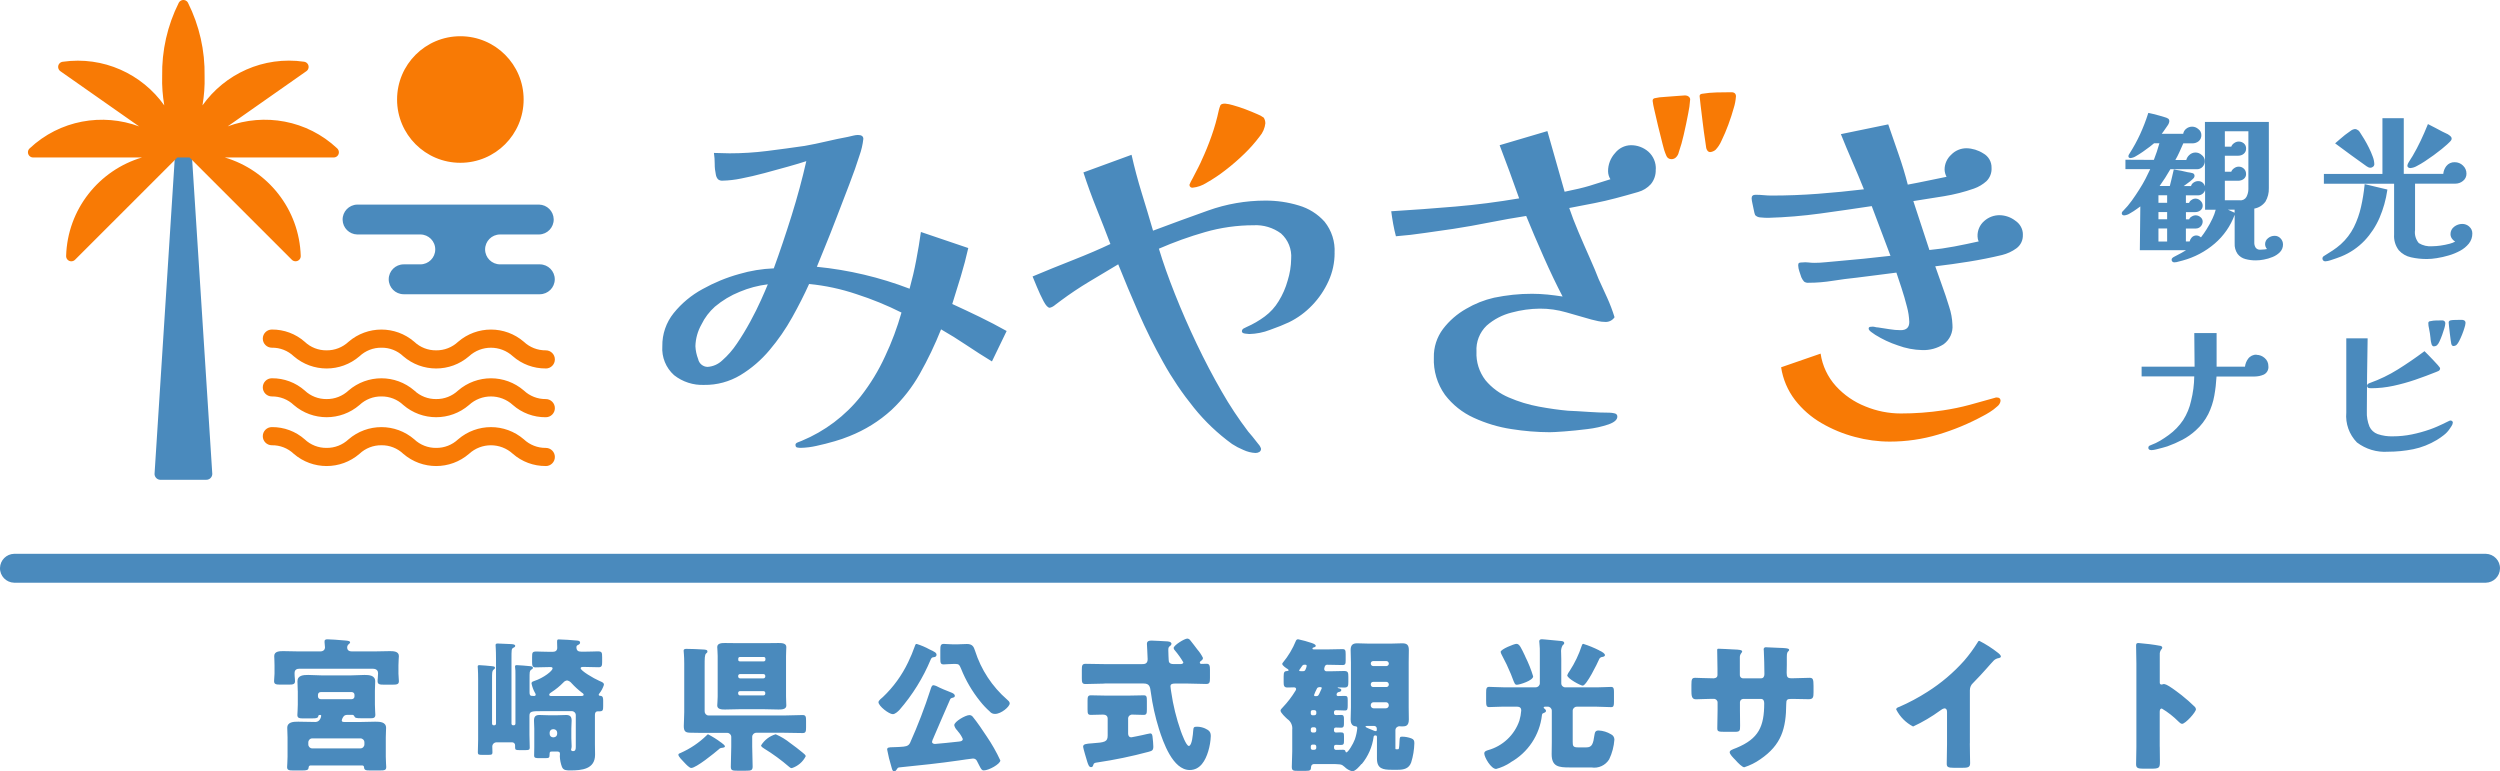 <svg xmlns="http://www.w3.org/2000/svg" viewBox="0 0 512 158">
  <path d="M61.39,136.95c-.59,0-1.06.18-1.06.89v.18c0,.33.03.66.06.95.02.18.03.35.03.53,0,.65-.44.71-1.27.71h-1.69c-.89,0-1.33-.06-1.33-.71,0-.15.03-.35.03-.53.03-.33.06-.68.06-1.01v-1.71c0-.86-.06-1.66-.06-1.89,0-1.01,1.15-1.01,1.89-1.01,1.06,0,2.16.06,3.22.06h4.31c.71,0,.98-.44.98-.82,0-.15-.06-.82-.09-1.01v-.24c0-.39.33-.41.62-.41.62,0,2.19.12,3.58.24.77.06,1.03.15,1.03.38,0,.15-.12.24-.33.42-.18.16-.27.39-.27.62,0,.62.44.82.98.82h4.47c1.09,0,2.16-.06,3.25-.06.71,0,1.89,0,1.89,1.01,0,.24-.09,1.04-.09,1.89v1.72c0,.33.03.68.06,1.01.02.18.03.35.03.53,0,.65-.44.71-1.33.71h-1.73c-.86,0-1.3-.06-1.3-.71,0-.18,0-.36.03-.53.03-.33.06-.68.06-1.01v-.15c0-.41-.27-.86-1.06-.86h-14.97ZM60.98,141.48c0-.65-.06-1.3-.06-1.95,0-1.24,1.24-1.3,2.19-1.3s1.86.09,2.78.09h5.98c.92,0,1.86-.09,2.78-.09s2.19.06,2.19,1.3c0,.65-.06,1.3-.06,1.95v2.81c0,.89.09,1.86.09,2.1,0,.62-.39.71-.92.71h-1.86c-1.27,0-1.36-.06-1.57-.49-.08-.14-.23-.22-.39-.21h-.86c-.47,0-.77.06-1.01.47-.13.2-.22.42-.27.66,0,.3.24.33.53.33h3.43c.98,0,1.92-.06,2.9-.06.92,0,2.22.03,2.22,1.27,0,.62-.06,1.21-.06,1.95v3.96c0,.92.09,1.92.09,2.1,0,.65-.35.71-1.3.71h-2.04c-.82,0-1.18-.06-1.21-.68,0-.27-.21-.35-.44-.35h-10.35c-.27,0-.53,0-.56.44-.03.53-.42.59-1.3.59h-1.86c-.82,0-1.24-.06-1.24-.68,0-.15.09-1.42.09-2.13v-3.96c0-.65-.06-1.3-.06-1.95,0-1.24,1.3-1.27,2.25-1.27,1.18,0,2.34.06,3.52.06.95,0,1.18-1.09,1.18-1.27,0-.15-.12-.18-.24-.18-.33,0-.35.18-.38.36-.09.33-.62.35-1.09.35h-2.25c-.5,0-.92-.09-.92-.68,0-.06.09-1.51.09-2.13v-2.83ZM63.14,152.45c0,.45.35.82.79.82,0,0,.02,0,.03,0h9.85c.46,0,.82-.37.82-.82v-.41c0-.46-.37-.82-.82-.82h-9.85c-.46,0-.82.37-.82.82v.41ZM65.12,142.63c0,.31.25.56.56.56h6.36c.31,0,.56-.25.56-.56h0v-.33c0-.3-.23-.55-.53-.56-.01,0-.02,0-.03,0h-6.36c-.3-.01-.55.22-.56.53,0,.01,0,.02,0,.04v.33ZM118.05,132.51c0,.71.33.95.98.95h.77c1.24,0,2.04-.06,2.57-.06.89,0,.95.18.95,1.21v.95c0,.74-.06,1.09-.71,1.09-.95,0-1.86-.06-2.8-.06h-.39c-.27,0-.5.03-.5.27,0,.5,2.64,2.07,3.82,2.58.71.3.95.41.95.8-.21.67-.54,1.29-.98,1.83-.05.06-.09.13-.09.21,0,.24.36.24.44.24.41.06.47.44.47.98v1.12c0,.82-.06,1.06-.77,1.06h-.36c-.3,0-.56.18-.56.71v6.01c0,.74.03,1.45.03,2.16,0,2.99-2.75,3.22-5.06,3.22-.8,0-1.42,0-1.72-.71-.26-.69-.41-1.42-.44-2.16,0-.15.03-.3.03-.47,0-.53-.27-.53-.8-.53h-.77c-.47,0-.56.06-.56.68,0,.66-.12.68-1.15.68h-.86c-.89,0-1.15-.03-1.15-.56,0-.56.03-1.12.03-1.68v-3.82c0-.53-.06-1.06-.06-1.63,0-.8.3-1.15,1.12-1.15.68,0,1.39.06,2.1.06h1.3c.68,0,1.39-.06,2.07-.06.82,0,1.12.36,1.12,1.15,0,.53-.06,1.06-.06,1.63v1.98c0,.56.06,1.09.06,1.63,0,.16-.02.32-.06.47-.03.08-.05.16-.06.24,0,.18.18.3.38.3.53,0,.59-.33.59-.92v-6.45c0-.46-.37-.82-.82-.82h-6.1c-2.1,0-2.57.03-2.57.95v3.9c0,.89.06,1.78.06,2.66,0,.41-.24.47-.82.47h-1.36c-.65,0-.82-.06-.82-.53v-.41c.03-.33-.21-.62-.54-.65-.05,0-.09,0-.14,0h-3.05c-.48-.04-.9.31-.94.79,0,.03,0,.07,0,.1,0,.38.03.8.03,1.18,0,.44-.21.49-.82.49h-1.37c-.59,0-.8-.06-.8-.49,0-.86.06-1.75.06-2.64v-12.31c0-1.81-.09-2.48-.09-2.66,0-.24.18-.27.35-.27.38,0,2.01.15,2.57.21.44.06.62.09.62.33,0,.21-.18.3-.33.42-.27.27-.27.62-.27,1.98v9.05c0,.18.15.33.33.33,0,0,.02,0,.03,0h.12c.18,0,.33-.15.33-.33h0v-13.22c0-1.95-.09-2.75-.09-2.9,0-.27.24-.3.44-.3.33,0,2.37.09,2.78.12.35.03.8.06.8.36,0,.24-.21.3-.41.41-.35.21-.35.36-.35,2.31v13.22c0,.18.15.33.33.33,0,0,.02,0,.03,0h.12c.18,0,.33-.15.33-.33h0v-10.03c.02-.56-.01-1.13-.09-1.69,0-.24.18-.27.39-.27.38,0,2.16.15,2.69.21.33.03.59.09.59.33,0,.21-.21.33-.39.42-.3.24-.3.47-.3,1.98v2.64c0,.21,0,.71.44.71h.09c.12,0,.27.03.38.03.15,0,.35-.06.35-.27,0-.12-.05-.23-.12-.33-.35-.61-.6-1.28-.74-1.98,0-.3.24-.38.5-.47,2.07-.68,3.82-2.13,3.82-2.6,0-.27-.27-.27-.47-.27h-.36c-.89,0-1.8.06-2.69.06-.62,0-.68-.42-.68-1.06v-1.04c0-.98.06-1.15.95-1.15.5,0,1.3.06,2.54.06h.77c.53,0,.89-.27.89-.8,0-.41-.03-.8-.03-1.18,0-.44.03-.56.33-.56.68,0,3.02.15,3.79.24.3.03.59.09.59.41,0,.15-.06.3-.33.44-.31.14-.42.23-.42.5ZM118.82,142.54c.44,0,.71,0,.71-.27,0-.18-.21-.33-.35-.41-.77-.59-1.48-1.24-2.13-1.95-.23-.29-.55-.49-.92-.56-.3.05-.58.2-.77.44-.73.75-1.55,1.41-2.43,1.98-.15.09-.45.3-.45.47,0,.27.18.3.41.3h5.92ZM112.57,150.29c-.01.38.28.7.66.71.02,0,.03,0,.05,0h.12c.39,0,.7-.31.71-.69,0,0,0-.01,0-.02v-.24c0-.39-.32-.7-.71-.71h-.12c-.38-.01-.69.28-.71.66,0,.02,0,.04,0,.05v.24ZM147.66,152.04c.39.3.8.59.8.82s-.38.27-.59.3c-.25,0-.49.11-.66.3-.89.77-4.64,3.82-5.65,3.82-.35,0-1.01-.68-1.36-1.06-.47-.49-1.27-1.27-1.27-1.66,0-.21.3-.3.44-.35,1.97-.87,3.78-2.08,5.32-3.58.09-.09.21-.24.33-.24.92.48,1.81,1.03,2.64,1.66ZM144.32,145.71c0,.45.35.82.79.82,0,0,.02,0,.03,0h15.47c1.24,0,2.51-.09,3.76-.09.65,0,.71.33.71,1.18v1.3c0,.89-.06,1.21-.71,1.21-1.24,0-2.51-.06-3.76-.06h-5.74c-.45.01-.81.37-.82.82v2.01c0,1.36.09,2.72.09,4.08,0,.8-.33.86-1.39.86h-1.78c-.98,0-1.3-.06-1.3-.82,0-1.39.09-2.75.09-4.11v-2c-.01-.45-.37-.81-.82-.82h-5.62c-.53,0-1.07-.03-1.86-.03-1.07,0-1.42-.24-1.42-1.39,0-.71.09-1.78.09-2.84v-9.92c0-1.66-.12-2.45-.12-2.64,0-.36.3-.38.59-.38.95,0,2.31.06,3.31.12.59.03.97.06.97.41,0,.21-.09.27-.27.41-.3.27-.3,1.04-.3,2.54v9.32ZM156.6,131.72c.95,0,1.89-.03,2.84-.03.59,0,1.6,0,1.6.82,0,.47-.06.98-.06,1.81v8.34c0,.82.06,1.33.06,1.83,0,.82-1.01.82-1.6.82-.95,0-1.89-.06-2.84-.06h-5.27c-.95,0-1.89.06-2.84.06-.59,0-1.6,0-1.6-.82,0-.47.09-.92.09-1.83v-8.34c0-.89-.09-1.36-.09-1.81,0-.82,1.01-.82,1.6-.82.95,0,1.89.03,2.84.03h5.27ZM151.18,135.12c0,.18.15.33.33.33,0,0,.02,0,.03,0h4.89c.18,0,.33-.15.33-.33h0v-.24c0-.18-.15-.33-.33-.33h-4.88c-.18-.01-.34.12-.35.3,0,0,0,.02,0,.03v.24ZM151.18,138.55c0,.21.17.38.38.38h4.79c.21,0,.38-.17.38-.38v-.12c0-.21-.16-.38-.36-.38,0,0-.02,0-.02,0h-4.79c-.21,0-.38.15-.38.36,0,0,0,.02,0,.02v.12ZM151.18,142.04c0,.21.16.38.36.38,0,0,.02,0,.02,0h4.79c.21,0,.38-.15.38-.36,0,0,0-.02,0-.02v-.12c0-.2-.15-.38-.36-.38,0,0-.02,0-.03,0h-4.79c-.21,0-.38.16-.38.36,0,0,0,.01,0,.02v.12ZM161.9,152.22c.71.49,1.8,1.36,2.45,1.89.24.21.66.49.66.77-.58,1.16-1.61,2.03-2.84,2.43-.2,0-.39-.09-.53-.24-1.62-1.4-3.35-2.67-5.18-3.79-.18-.12-.59-.35-.59-.62.68-1.1,1.74-1.92,2.99-2.28,1.09.47,2.11,1.09,3.03,1.84h0ZM191.06,133.34c.33.18.74.33.74.77,0,.3-.24.45-.5.47-.38.06-.49.06-.68.47-1.57,3.77-3.74,7.27-6.42,10.35-.33.33-.89.86-1.36.86-.77,0-2.93-1.66-2.93-2.46,0-.33.68-.86.92-1.06,2.14-2.03,3.88-4.44,5.15-7.1.53-1.09.99-2.2,1.39-3.34.12-.33.15-.42.38-.42.92.29,1.8.66,2.64,1.13.29.15.56.26.68.32ZM191.18,151.12c-.14.25-.24.52-.3.8,0,.33.33.44.62.44.38,0,4.17-.41,4.91-.49.33-.03.77-.12.77-.53-.24-.56-.57-1.08-.98-1.54-.06-.09-.15-.18-.18-.24-.29-.28-.5-.64-.59-1.04,0-.74,2.31-2.07,3.11-2.07.28,0,.55.15.71.38.89,1.09,1.98,2.69,2.81,3.96,1.07,1.57,2.01,3.22,2.81,4.95,0,.71-2.34,2.04-3.4,2.04-.35,0-.5-.18-.92-1.01-.12-.27-.3-.59-.5-.98-.16-.3-.49-.47-.82-.44-.18,0-2.48.33-2.84.39-4.05.59-8.14,1.01-12.19,1.42-.3.03-.36.12-.5.35-.15.21-.3.47-.59.47-.33,0-.42-.47-.56-.98-.36-1.15-.64-2.31-.86-3.49,0-.44.3-.47,1.3-.49.24,0,.49,0,.82-.03.21,0,.38-.03.56-.03.98-.06,1.66-.09,2.01-.82,1.6-3.57,3-7.22,4.2-10.95.15-.47.27-.86.59-.86.21.03.42.09.62.18.59.33,2.34,1.07,2.99,1.3.3.12.77.3.77.71,0,.27-.27.33-.47.38-.35.09-.41.18-.49.33-1.16,2.6-2.26,5.23-3.41,7.87h0ZM196.29,131.95c.56,0,1.15-.06,1.74-.06,1.1,0,1.39.53,1.66,1.39,1.23,3.87,3.5,7.33,6.57,10,.21.18.53.44.53.77,0,.68-1.75,2.16-2.99,2.16-.42.02-.83-.16-1.09-.49-.72-.64-1.38-1.34-1.98-2.1-1.62-2.01-2.94-4.26-3.9-6.66-.33-.82-.5-.98-1.09-.98h-.59c-.86,0-1.45.09-1.86.09-.66,0-.71-.3-.71-1.21v-1.66c0-.95.06-1.33.71-1.33.47,0,1.04.09,1.86.09h1.15ZM226.21,140c-1.27,0-2.57.09-3.88.09-.71,0-.77-.33-.77-1.21v-1.69c0-.89.06-1.24.77-1.24,1.3,0,2.57.06,3.88.06h7.7c.47,0,1.13-.03,1.13-1.01,0-.53-.15-2.93-.15-3.13,0-.59.44-.68.95-.68.06,0,2.81.12,2.99.15.36,0,1.09.06,1.09.53-.03.15-.11.29-.24.38-.33.24-.41.35-.41.89,0,.24.06,2.25.12,2.37.18.44.56.49.98.49h1.48c.21,0,.5-.12.5-.35-.5-.86-1.08-1.67-1.72-2.43-.14-.13-.24-.3-.27-.49,0-.59,2.25-1.95,2.8-1.95.24.02.45.14.59.33.33.38,1.18,1.54,1.48,1.92.46.53.85,1.11,1.15,1.74-.03.2-.13.38-.3.49-.18.15-.36.24-.36.44,0,.18.15.27.33.27.12,0,.77-.03,1.07-.03.62,0,.68.47.68,1.27v1.63c0,.92-.06,1.24-.8,1.24-1.27,0-2.57-.09-3.88-.09h-2.4c-.47,0-1.01.03-1.01.56,0,.24.12.89.15,1.15.39,2.74,1.06,5.44,1.98,8.05.18.49,1.09,3.02,1.63,3.02.66,0,.86-2.51.89-3.05.06-.77.12-.89.77-.89.57,0,1.14.12,1.66.35.92.41,1.18.8,1.18,1.57-.04,1.06-.22,2.12-.53,3.13-.56,1.83-1.6,3.82-3.79,3.82-3.46,0-5.44-5.71-6.3-8.43-.76-2.44-1.32-4.95-1.66-7.48-.15-1.12-.24-1.81-1.48-1.81h-8.02ZM231.09,142.46c1.12,0,2.22-.06,3.11-.06.62,0,.68.24.68,1.15v1.71c0,.86-.06,1.15-.68,1.15-.74,0-1.51-.06-2.25-.06-.45-.05-.86.27-.91.73,0,.02,0,.05,0,.07v3.08c0,.41.18.77.66.77.18,0,2.04-.42,2.34-.47.24-.06,1.39-.33,1.54-.33.39,0,.45.49.47.8.06.5.15,1.39.15,1.89,0,.8-.27.89-1.01,1.09-3.43.92-6.9,1.64-10.41,2.16-.62.09-.77.12-.89.56-.06.24-.18.41-.44.41-.41,0-.56-.44-.77-1.06-.15-.47-.86-2.87-.86-3.11,0-.56.56-.62,1.86-.71,2.6-.18,3.17-.3,3.17-1.6v-3.46c0-.59-.44-.82-.95-.82-.82,0-1.63.06-2.46.06-.65,0-.71-.24-.71-1.15v-1.77c0-.74.06-1.09.68-1.09.95,0,1.98.06,3.11.06h4.58ZM278.84,156.45c-.38.47-1.27,1.51-1.89,1.51-.61-.15-1.16-.47-1.6-.92-.65-.56-.68-.56-3.31-.56h-2.87c-.32-.04-.62.19-.66.52,0,.02,0,.05,0,.07-.03.68-.18.8-1.09.8h-1.65c-.86,0-1.21-.03-1.21-.8,0-1.06.09-2.13.09-3.22v-4.38c.11-.87-.28-1.73-1.01-2.22-.35-.33-1.39-1.27-1.39-1.72,0-.21.27-.47.47-.68.99-1.04,1.86-2.18,2.6-3.4.07-.1.11-.21.12-.33,0-.15-.09-.35-.42-.35-.44,0-.92.03-1.36.03-.71,0-.77-.41-.77-1.12v-1.15c0-.92.15-1.09.8-1.12.09,0,.21-.03.21-.15,0-.09-.09-.18-.18-.24-.27-.15-1.12-.71-1.12-1.06,0-.09.06-.15.12-.24,1.12-1.35,2.03-2.87,2.69-4.5.07-.18.25-.3.44-.3.95.2,1.88.46,2.8.77.62.21.82.41.82.59s-.3.3-.47.33c-.15.03-.21.12-.21.21,0,.18.15.18.39.18h2.64c1.04,0,2.07-.06,3.11-.06.59,0,.66.24.66,1.04v1.27c0,.71-.06.95-.66.95-1.04,0-2.1-.06-3.17-.06-.5,0-.56.82-.56.86-.02.24.17.46.41.48.03,0,.06,0,.09,0h.71c.95,0,1.89-.06,2.84-.06.82,0,.89.3.89,1.18v1.06c0,.8-.06,1.15-.82,1.15-.41,0-.82-.03-1.24-.03-.09,0-.12,0-.12.03,0,.06.03.12.21.15.3.06.53.15.53.35,0,.3-.3.38-.5.41-.28.04-.49.28-.47.56,0,.14.12.26.27.27.47,0,.95-.03,1.42-.03.53,0,.59.21.59.92v1.06c0,.77-.06,1.01-.59,1.01-.59,0-1.18-.06-1.78-.06-.27,0-.44.12-.44.41v.18c0,.3.18.41.44.41.36,0,.68-.03,1.04-.03.5,0,.56.27.56.8v.95c0,.59-.06.86-.59.86-.35,0-.68-.03-1.04-.03-.27,0-.41.12-.41.39v.24c0,.21.17.38.38.39.01,0,.03,0,.04,0,.18,0,.53-.03.86-.03.71,0,.77.12.77.86v.86c0,.65-.06.86-.65.86-.33,0-.65-.03-.98-.03-.24,0-.41.12-.41.35v.27c-.01.22.16.41.38.42.02,0,.04,0,.07,0,.45,0,.89-.03,1.36-.03.35,0,.47.09.53.33.03.09.06.21.18.21.36,0,1.42-1.75,1.75-2.69.25-.74.42-1.5.49-2.28,0-.35-.21-.35-.41-.38-.74-.06-.95-.74-.95-1.39,0-.82.06-1.66.06-2.49v-9.23c0-.82-.06-1.66-.06-2.49,0-.95.35-1.39,1.33-1.39.77,0,1.51.06,2.28.06h4.73c.74,0,1.48-.06,2.25-.06,1.01,0,1.33.41,1.33,1.39,0,.82-.03,1.66-.03,2.49v9.23c0,.82.03,1.66.03,2.49,0,1.36-.68,1.42-1.39,1.42-.21,0-.41-.03-.53-.03-.46,0-.83.36-.83.82,0,.04,0,.09,0,.13v3.55c0,.21.03.21.24.21h.27c.21,0,.27-.12.33-1.66.03-.82.09-.92.53-.92.65,0,1.29.13,1.89.35.53.21.62.47.62,1.01-.04,1.33-.25,2.64-.65,3.91-.45,1.27-1.51,1.51-2.72,1.51h-1.3c-1.75,0-2.99-.21-2.99-2.28v-4.32c0-.24,0-.44-.3-.44s-.35.15-.38.27c-.27,2.07-1.12,4.01-2.45,5.62ZM267.15,136.12c-.17,0-.33.07-.44.21-.18.27-.38.56-.49.71s-.15.21-.15.27c0,.12.09.15.39.15h.41c.33,0,.41-.15.53-.41.1-.22.17-.45.21-.68,0-.18-.15-.24-.3-.24h-.16ZM268.8,145.44c-.19,0-.35.14-.35.33,0,0,0,.02,0,.03v.33c0,.19.14.35.33.35,0,0,.02,0,.03,0h.39c.2,0,.37-.15.38-.35h0v-.33c0-.2-.18-.36-.38-.36,0,0,0,0,0,0h-.39ZM268.8,148.96c-.2,0-.36.18-.35.38,0,0,0,0,0,0v.3c-.01.2.15.37.35.38h0s.39,0,.39,0c.21,0,.38-.17.38-.38v-.3c0-.21-.16-.38-.36-.39,0,0-.01,0-.02,0h-.39ZM269.19,153.55c.2,0,.37-.15.38-.35,0,0,0,0,0,0v-.33c0-.21-.17-.38-.38-.38h-.39c-.2,0-.36.18-.35.38,0,0,0,0,0,0v.33c0,.19.14.35.33.36,0,0,.02,0,.03,0h.39ZM270.16,140.74c-.23,0-.43.14-.49.35-.22.41-.41.83-.56,1.27,0,.11.08.2.19.21,0,0,0,0,.01,0h.3c.35,0,.44-.15.8-.98.06-.15.15-.35.27-.59v-.12c0-.12-.09-.15-.21-.15h-.3ZM280.07,148.67c-.27,0-.41,0-.41.15s.71.41,1.66.8c.14.07.29.11.44.12.21,0,.21-.18.21-.33v-.18c.01-.3-.22-.55-.53-.56-.01,0-.02,0-.04,0h-1.33ZM284.42,135.86c-.01-.26-.22-.46-.47-.47h-2.74c-.26,0-.47.2-.47.46,0,0,0,0,0,0v.09c.01.26.22.46.47.47h2.75c.25-.02.46-.22.47-.47v-.09ZM284.42,140.12c-.01-.26-.22-.46-.47-.47h-2.74c-.26,0-.47.2-.47.46,0,0,0,0,0,0v.12c0,.26.2.47.46.47h2.76c.26-.01.46-.22.47-.47v-.12ZM284.42,144.38c0-.31-.26-.57-.57-.56,0,0-.01,0-.02,0h-2.54c-.31,0-.55.26-.56.56v.12c.01.31.26.55.56.56h2.54c.32,0,.58-.25.59-.56v-.12ZM309.37,156.15c-.91.6-1.91,1.05-2.96,1.33-1.06,0-2.43-2.43-2.43-3.17,0-.44.41-.56.77-.68,3-.83,5.41-3.09,6.42-6.04.2-.68.33-1.37.38-2.07,0-.77-.53-.8-1.15-.8h-2.52c-.98,0-1.98.09-2.9.09-.56,0-.62-.35-.62-1.3v-1.6c0-.89.06-1.24.62-1.24.8,0,1.86.09,2.9.09h6.66c.45-.01.81-.37.82-.82v-6c.02-.76-.01-1.52-.09-2.28-.02-.1-.03-.2-.03-.3,0-.39.27-.44.59-.44.25,0,.49.02.74.06,1.06.09,2.13.18,3.19.3.24.03.59.09.59.42,0,.21-.12.27-.33.47-.26.46-.36.99-.3,1.51,0,.44.03.92.03,1.36v4.91c0,.46.37.82.82.82h6.48c1.06,0,2.1-.09,2.9-.09.53,0,.59.35.59,1.04v1.95c0,.86-.06,1.15-.59,1.15-.92,0-1.92-.09-2.9-.09h-4.14c-.45.01-.81.37-.82.82v6.33c0,.86.06,1.18,1.04,1.18h1.77c1.15,0,1.39-.71,1.65-2.57.09-.56.21-.89.86-.89.89.05,1.75.31,2.51.77.43.19.71.62.71,1.09-.1,1.4-.46,2.78-1.07,4.05-.76,1.24-2.2,1.9-3.64,1.66h-4.47c-2.22,0-3.67-.15-3.67-2.72,0-.8.03-1.63.03-2.43v-6.48c-.01-.45-.37-.81-.82-.82h-.44c-.12,0-.41,0-.41.18.01.09.07.17.15.21.15.12.33.3.33.47,0,.3-.33.38-.53.47-.21.06-.27.21-.3.41-.46,4.07-2.86,7.68-6.44,9.67ZM312.36,134.44c.66,1.31,1.21,2.68,1.63,4.08,0,.86-2.78,1.72-3.34,1.72-.38,0-.47-.24-.89-1.33-.09-.24-.21-.53-.33-.86-.55-1.34-1.17-2.64-1.86-3.91-.11-.19-.19-.4-.24-.62,0-.56,2.78-1.66,3.23-1.66.65,0,.95.8,1.81,2.57h0ZM327.48,133.19c.77.35,1.21.68,1.21.98,0,.33-.49.36-.74.41-.22.09-.4.27-.47.49-.35.82-2.57,5.35-3.34,5.35-.42,0-3.17-1.45-3.17-2.13.12-.32.29-.62.5-.89,1.05-1.61,1.88-3.35,2.48-5.18.06-.15.12-.36.3-.36,1.11.35,2.19.79,3.22,1.31h0ZM350.76,138.93c.3,0,.98-.03.98-.68v-1.27c0-1.27-.06-2.54-.06-3.82,0-.21.03-.3.27-.3.59,0,2.43.12,3.19.15.95.03,1.66.09,1.66.41-.03.12-.09.24-.18.33-.21.26-.32.58-.3.92v3.52c-.04.36.21.69.58.73.03,0,.07,0,.1,0h3.67c.5,0,.68-.41.68-.86,0-.82-.06-4.11-.12-4.76,0-.12-.03-.24-.03-.36.01-.22.2-.4.43-.38,0,0,.01,0,.02,0,.41,0,2.16.09,2.69.12,1.01.03,2.07.06,2.07.38,0,.5-.47.06-.47,1.45v1.65c0,.53-.03,1.06-.03,1.63,0,.86.18,1.12.95,1.12h.35c.74-.03,3.13-.09,3.4-.09.66,0,.8.27.8,1.66v1.3c0,.98-.06,1.42-.98,1.42-1.06,0-2.16-.06-3.22-.06h-.35c-.86,0-1.04.15-1.04,1.04-.03,5.03-.98,8.37-5.32,11.33-1.01.71-2.11,1.25-3.28,1.63-.38,0-1.27-.86-1.8-1.48-.47-.47-1.18-1.18-1.18-1.6,0-.38.53-.56,1.39-.89,4.56-1.89,5.68-4.38,5.68-9.14,0-.47-.15-.89-.68-.89h-3.61c-.37,0-.68.31-.68.68v1.57c0,1.21.03,2.87.03,3.25,0,1.04-.03,1.24-1.09,1.24h-2.07c-1.33,0-1.51-.09-1.51-.74,0-1.24.06-2.45.06-3.67v-1.6c0-.42-.35-.75-.77-.74h-.59c-1.15,0-2.31.09-3.08.09-.89,0-.92-.77-.92-1.86v-1.09c0-1.21.12-1.45.8-1.45.62,0,2.07.09,3.19.09h.38ZM403.42,152.24c0,.8.03,1.6.03,2.4,0,.53.03,1.09.03,1.66,0,.92-.49.95-1.98.95h-1.21c-1.39,0-1.6-.18-1.6-.86,0-1.33.06-2.66.06-3.99v-6.59c0-.45-.15-.74-.53-.74-.32.07-.61.23-.86.44-1.74,1.27-3.6,2.37-5.56,3.28-1.49-.77-2.7-2-3.46-3.49,0-.33.36-.44.62-.53,2-.87,3.93-1.9,5.77-3.08,2.8-1.77,5.34-3.92,7.54-6.39,1-1.16,1.91-2.4,2.72-3.7.06-.15.18-.35.38-.35,1.35.69,2.63,1.51,3.82,2.45.35.27.59.56.59.74,0,.21-.21.27-.38.33-.4.05-.77.22-1.06.49-.71.71-2.01,2.34-4.23,4.59-.44.38-.69.93-.68,1.51v10.89ZM442.32,152.93c0,.98.03,1.95.03,2.96,0,1.42-.09,1.54-2.01,1.54h-1.33c-1.18,0-1.54-.15-1.54-.92,0-1.18.06-2.34.06-3.52v-17.07c0-1.21-.06-2.75-.06-3.67,0-.38.06-.56.47-.56,1.53.12,3.05.31,4.56.59.18.06.33.18.33.35,0,.14-.07.26-.18.35-.24.3-.36.68-.33,1.06v5.74c0,.15.03.42.36.42.18,0,.35-.12.49-.12.39.08.76.25,1.09.47.95.59,2.16,1.54,2.54,1.83.95.75,1.86,1.55,2.72,2.4.12.13.19.3.21.47,0,.59-2.16,2.99-2.84,2.99-.27,0-.56-.3-.74-.47-1.02-1.02-2.16-1.92-3.4-2.66-.41,0-.44.41-.44.71v7.1ZM203.15,74.02c-1.76-1.07-3.5-2.18-5.21-3.33-1.71-1.15-3.45-2.23-5.21-3.24-1.25,3.14-2.71,6.19-4.37,9.13-1.54,2.73-3.49,5.22-5.77,7.37-2.52,2.3-5.44,4.11-8.62,5.37-.98.4-1.98.75-3,1.04-1.26.37-2.51.69-3.77.96-1.04.24-2.1.37-3.17.4-.27,0-.54-.02-.8-.08-.21-.05-.32-.24-.32-.56,0-.21.19-.39.56-.52s.61-.23.72-.28c4.74-1.97,8.91-5.11,12.1-9.13,1.97-2.52,3.64-5.26,4.97-8.17,1.37-2.89,2.49-5.9,3.36-8.97-2.97-1.49-6.05-2.75-9.22-3.77-3.14-1.06-6.39-1.76-9.7-2.08-.96,2.14-2.11,4.41-3.45,6.81-1.33,2.39-2.88,4.64-4.65,6.73-1.7,2.03-3.71,3.76-5.97,5.13-2.24,1.34-4.81,2.04-7.42,2-2.23.09-4.42-.62-6.17-2-1.67-1.5-2.56-3.69-2.4-5.93-.04-2.46.78-4.85,2.32-6.77,1.63-2.02,3.65-3.7,5.93-4.93,2.37-1.32,4.88-2.36,7.49-3.08,2.31-.68,4.69-1.07,7.09-1.16,1.23-3.37,2.44-6.97,3.65-10.82,1.2-3.85,2.2-7.56,3.01-11.14-.96.32-2.2.69-3.73,1.12s-3.12.87-4.81,1.32c-1.68.45-3.29.83-4.81,1.12-1.25.26-2.53.41-3.81.44-.33.03-.66-.07-.92-.28-.23-.26-.38-.58-.44-.92-.16-.74-.25-1.49-.24-2.24,0-.75-.05-1.5-.16-2.24.53,0,1.07.01,1.6.04s1.07.04,1.6.04c2.57,0,5.14-.16,7.69-.48,2.56-.32,5.13-.67,7.69-1.04,1.49-.27,2.98-.57,4.45-.92,1.47-.35,2.93-.65,4.37-.92.43-.11.83-.2,1.2-.28.29-.07.58-.11.88-.12.75,0,1.12.27,1.12.8-.13,1.18-.4,2.33-.8,3.44-.53,1.71-1.23,3.67-2.08,5.89-.86,2.22-1.72,4.47-2.6,6.77-.88,2.3-1.69,4.35-2.44,6.17-.75,1.82-1.28,3.13-1.6,3.93,6.5.64,12.89,2.15,18.99,4.49.53-1.92.99-3.87,1.36-5.85.38-1.98.7-3.9.96-5.77l9.7,3.29c-.43,1.92-.94,3.85-1.52,5.77-.59,1.92-1.17,3.82-1.76,5.69,1.87.86,3.74,1.73,5.61,2.64s3.71,1.87,5.53,2.89l-3.03,6.27ZM157.24,58.23c-1.97.24-3.9.75-5.73,1.52-1.85.74-3.56,1.77-5.09,3.05-1.15,1.03-2.09,2.26-2.76,3.65-.77,1.36-1.2,2.89-1.24,4.45.04.9.23,1.79.56,2.64.19.92.99,1.58,1.92,1.6,1.13-.07,2.19-.54,3.01-1.32,1.15-1.01,2.16-2.17,3.01-3.45.96-1.41,1.87-2.91,2.73-4.49.86-1.58,1.59-3.05,2.2-4.41.61-1.36,1.08-2.44,1.4-3.24h0ZM273.33,51.82c0,1.98-.42,3.93-1.24,5.73-.83,1.84-1.96,3.52-3.36,4.97-1.37,1.44-2.98,2.62-4.77,3.49-1.02.48-2.31,1-3.89,1.56-1.34.52-2.77.8-4.21.84-.05,0-.32-.03-.8-.08s-.72-.21-.72-.48c0-.26.16-.5.4-.6l.56-.28c1.32-.58,2.57-1.3,3.73-2.16,1.14-.85,2.11-1.91,2.84-3.13.81-1.31,1.43-2.73,1.84-4.21.45-1.44.7-2.94.72-4.45.16-1.97-.61-3.89-2.08-5.21-1.62-1.19-3.6-1.79-5.61-1.68-3.36,0-6.71.47-9.94,1.4-3.22.92-6.38,2.06-9.46,3.4.85,2.83,1.95,5.93,3.29,9.3s2.82,6.76,4.45,10.18c1.63,3.42,3.34,6.68,5.13,9.78,1.62,2.84,3.43,5.57,5.41,8.18.16.16.45.51.88,1.04s.82,1.04,1.2,1.52c.26.27.45.6.56.96.02.28-.12.54-.36.68-.23.13-.49.2-.76.2-.88-.04-1.73-.26-2.53-.64-.8-.33-1.56-.73-2.28-1.2-2.92-2.12-5.55-4.61-7.81-7.42-2.36-2.91-4.47-6.02-6.29-9.3-1.87-3.34-3.55-6.72-5.05-10.14s-2.89-6.73-4.17-9.94c-1.98,1.18-3.97,2.36-5.97,3.57-2,1.2-3.94,2.5-5.81,3.89l-1.12.84c-.32.29-.7.5-1.12.6-.37,0-.8-.45-1.28-1.36s-.93-1.88-1.36-2.92c-.43-1.04-.72-1.75-.88-2.13,2.67-1.12,5.46-2.26,8.37-3.4,2.91-1.15,5.44-2.23,7.57-3.25-.91-2.4-1.86-4.83-2.85-7.29s-1.88-4.91-2.68-7.37l9.86-3.61c.59,2.62,1.28,5.22,2.08,7.81.8,2.59,1.58,5.17,2.32,7.73,3.69-1.39,7.44-2.76,11.26-4.12,3.77-1.35,7.74-2.04,11.74-2.04,2.32-.01,4.63.32,6.85,1,2.04.59,3.87,1.74,5.29,3.33,1.45,1.82,2.18,4.1,2.04,6.42ZM339.09,34.68c.06,1.1-.3,2.19-1,3.04-.7.77-1.6,1.32-2.6,1.6-1.66.48-3.19.91-4.61,1.28-1.41.37-2.86.71-4.33,1-1.47.29-3.19.63-5.17,1,.48,1.44,1.11,3.07,1.88,4.89.77,1.82,1.55,3.59,2.32,5.33.77,1.74,1.38,3.16,1.8,4.29.59,1.28,1.17,2.56,1.76,3.85.59,1.3,1.1,2.64,1.52,4.01-.42.64-1.16,1.01-1.92.96-.49,0-.97-.06-1.44-.16-.48-.11-.93-.21-1.36-.32-1.71-.48-3.43-.98-5.17-1.48-1.76-.51-3.58-.77-5.41-.76-1.95.02-3.89.29-5.77.8-1.9.47-3.66,1.39-5.13,2.68-1.44,1.38-2.2,3.33-2.08,5.33-.1,2.11.56,4.18,1.84,5.85,1.28,1.54,2.92,2.75,4.77,3.53,1.98.86,4.05,1.49,6.17,1.88,2.17.4,4.16.68,5.97.84,1.23.05,2.63.13,4.21.24,1.58.11,3.01.16,4.29.16.32.01.64.05.96.12.43.08.64.31.64.68,0,.64-.6,1.17-1.8,1.6-1.4.47-2.86.79-4.33.96-1.68.21-3.26.37-4.73.48-1.47.11-2.47.16-3.01.16-2.62-.01-5.23-.23-7.81-.64-2.67-.4-5.28-1.19-7.73-2.32-2.32-1.05-4.34-2.66-5.89-4.69-1.59-2.23-2.39-4.92-2.28-7.65-.05-2.11.62-4.17,1.88-5.85,1.28-1.68,2.89-3.08,4.73-4.12,1.78-1.05,3.71-1.82,5.73-2.28,1.27-.26,2.55-.46,3.85-.6,1.3-.14,2.62-.2,3.93-.2,1.06,0,2.11.06,3.17.16,1.04.11,2.07.24,3.08.4-1.23-2.35-2.53-5.06-3.89-8.13-1.36-3.07-2.55-5.86-3.57-8.37-2.4.37-4.89.81-7.45,1.32-2.56.51-5.05.95-7.45,1.32-1.98.27-3.93.55-5.85.84-1.92.29-3.9.52-5.93.68-.21-.8-.4-1.64-.56-2.52-.16-.88-.29-1.75-.4-2.6,4.38-.27,8.75-.59,13.1-.96,4.35-.37,8.72-.94,13.1-1.68-.64-1.81-1.3-3.63-1.96-5.45-.67-1.82-1.35-3.63-2.04-5.44l9.78-2.89,3.53,12.42c2.14-.43,3.82-.83,5.05-1.2,1.23-.38,2.67-.83,4.33-1.36-.3-.48-.47-1.03-.48-1.6-.02-1.39.5-2.74,1.44-3.77.78-.98,1.95-1.57,3.2-1.6,1.32-.02,2.61.45,3.61,1.32,1.03.92,1.59,2.25,1.53,3.64ZM414.28,48.06c.06,1.1-.43,2.15-1.32,2.8-.88.64-1.87,1.1-2.92,1.36-2.24.54-4.51.99-6.81,1.36-2.3.37-4.6.69-6.89.96.32.96.76,2.2,1.32,3.73.56,1.52,1.06,3.03,1.52,4.53.4,1.19.63,2.43.68,3.69.15,1.56-.54,3.08-1.8,4.01-1.3.83-2.82,1.25-4.37,1.2-1.71-.04-3.4-.36-5.01-.96-1.62-.53-3.17-1.26-4.62-2.16-.16-.11-.43-.29-.8-.56s-.56-.51-.56-.72c-.02-.18.12-.34.3-.36,0,0,.01,0,.02,0,.16-.02.32-.04.48-.04.19,0,.38.03.56.08.18.05.37.08.56.08.75.11,1.52.23,2.32.36.77.13,1.55.2,2.32.2,1.18,0,1.76-.56,1.76-1.68-.04-1.06-.2-2.11-.48-3.13-.32-1.28-.7-2.57-1.12-3.85-.43-1.28-.77-2.33-1.04-3.13-1.34.16-2.68.34-4.05.52s-2.74.36-4.12.52c-1.6.16-3.23.38-4.89.64-1.62.26-3.25.4-4.89.4-.34.04-.68-.04-.96-.24-.23-.26-.42-.56-.56-.88l-.4-1.2c-.14-.39-.22-.79-.24-1.2,0-.33.07-.51.2-.56.19-.06.4-.09.6-.08.43-.05.86-.05,1.28,0,.4.05.8.08,1.2.08.76,0,1.53-.04,2.28-.12.77-.08,1.5-.15,2.2-.2,1.87-.16,3.74-.33,5.61-.52,1.87-.19,3.71-.39,5.53-.6-.64-1.71-1.28-3.4-1.92-5.09s-1.28-3.38-1.92-5.09c-3.53.53-7.04,1.04-10.54,1.52-3.52.48-7.07.78-10.62.88h-.24c-.37,0-.83-.03-1.36-.08-.42,0-.83-.18-1.12-.48-.11-.29-.19-.58-.24-.88-.11-.48-.21-.99-.32-1.52-.08-.34-.14-.69-.16-1.04,0-.48.27-.72.8-.72.59,0,1.15.03,1.68.08.53.05,1.07.08,1.6.08,3.15,0,6.32-.12,9.5-.36s6.32-.55,9.42-.92c-.75-1.87-1.54-3.75-2.36-5.65-.83-1.9-1.61-3.78-2.36-5.65l9.7-2c.69,2.03,1.4,4.07,2.12,6.13.72,2.06,1.35,4.13,1.88,6.21,1.44-.27,2.79-.53,4.05-.8,1.26-.27,2.55-.53,3.89-.8-.25-.47-.39-.99-.4-1.52.01-1.15.51-2.24,1.36-3.01.82-.85,1.95-1.32,3.13-1.32,1.21.03,2.39.39,3.41,1.04,1.09.59,1.75,1.73,1.72,2.97.06,1.02-.32,2.01-1.04,2.73-.75.67-1.62,1.19-2.56,1.52-1.99.7-4.05,1.22-6.13,1.56-2.11.35-4.21.68-6.29,1l3.29,10.02c1.71-.16,3.41-.4,5.09-.72,1.68-.32,3.35-.67,5.01-1.04-.16-.32-.24-.68-.24-1.04-.04-1.2.46-2.35,1.36-3.13.88-.79,2.02-1.22,3.2-1.2,1.15.03,2.26.42,3.17,1.12.98.64,1.58,1.73,1.56,2.9ZM465.8,48.3c-.47,0-.93.17-1.29.47-.39.29-.62.75-.62,1.24,0,.26.07.52.21.74.05.09.11.17.18.25-.15.03-.3.06-.46.08-.3.04-.6.06-.91.06-.35.03-.7-.11-.93-.39-.21-.32-.32-.69-.3-1.07v-6.96c.92-.16,1.74-.68,2.29-1.44.48-.83.72-1.78.69-2.74v-13.57h-13.09v13.17c-.07-.23-.18-.44-.34-.61-.26-.29-.63-.45-1.02-.44-.34,0-.68.1-.96.3-.26.17-.45.42-.53.72h-1.5c.23-.17.46-.34.7-.51.41-.28.81-.6,1.17-.94.09-.09.16-.16.22-.24.09-.12.14-.27.13-.43,0-.24-.15-.45-.38-.52-.16-.05-.33-.09-.51-.12s-.36-.06-.51-.08c-.44-.11-.89-.21-1.33-.3s-.89-.16-1.33-.23l-.19-.03-.04.18c-.13.55-.26,1.11-.39,1.67-.12.51-.25,1.02-.38,1.54h-2.09c.79-1.11,1.53-2.26,2.2-3.44h5.4c.45.02.89-.16,1.2-.49.3-.32.46-.75.45-1.19,0-.5-.25-.97-.66-1.26-.72-.66-1.83-.64-2.52.04-.3.27-.51.62-.61,1.01h-2.24c.3-.52.58-1.05.82-1.59.28-.6.55-1.21.81-1.82h1.86c.47.01.93-.15,1.29-.44.37-.31.57-.78.55-1.27,0-.49-.24-.94-.63-1.22-.71-.64-1.78-.65-2.51-.03-.31.25-.52.62-.58,1.01h-4.4l.32-.43.06-.08c.28-.38.55-.76.79-1.14.21-.27.35-.59.39-.93.01-.17-.05-.34-.16-.47-.21-.16-.45-.27-.7-.33-.35-.12-.76-.24-1.21-.36s-.87-.23-1.26-.33-.66-.16-.8-.18l-.18-.03-.05.16c-.45,1.43-1,2.83-1.62,4.19-.62,1.35-1.34,2.66-2.14,3.92-.05.07-.1.15-.15.24-.07.11-.11.24-.11.37,0,.18.11.37.44.37.39-.05.77-.18,1.1-.4.45-.25.93-.56,1.44-.91s.98-.7,1.4-1.02.68-.54.88-.71h1.09c-.32,1.16-.7,2.29-1.14,3.41l-5.82-.03v1.92h5.08c-.31.66-.63,1.32-.97,1.98-.39.74-.81,1.48-1.27,2.19-.47.75-.99,1.52-1.54,2.29-.53.74-1.12,1.44-1.76,2.08l-.15.15c-.09.1-.14.22-.14.36,0,.21.13.43.49.43.43-.04.85-.19,1.21-.43.5-.28.98-.59,1.44-.93.27-.19.49-.35.66-.48l-.1,8.97h9.46c-.31.2-.63.39-.95.56-.52.28-1.05.57-1.59.84-.08.05-.16.1-.22.16-.11.08-.18.21-.19.35-.03.28.18.54.47.57.03,0,.07,0,.1,0,.3,0,.59-.06.88-.16.33-.1.59-.16.81-.21,2.41-.65,4.65-1.83,6.55-3.46,1.85-1.58,3.27-3.62,4.1-5.91v5.84c-.05.77.16,1.54.6,2.18.4.52.96.88,1.6,1.05.71.19,1.43.28,2.16.27.53,0,1.06-.06,1.59-.16.62-.11,1.23-.29,1.81-.53.56-.22,1.08-.56,1.51-.99.41-.42.64-.99.63-1.58,0-.46-.17-.9-.49-1.23-.31-.35-.76-.55-1.23-.54ZM459.99,35.61c.01-.4-.15-.79-.44-1.06-.29-.28-.67-.43-1.07-.42-.35,0-.69.13-.97.35-.25.17-.44.41-.55.69h-1.31v-3.28h2.74c.4,0,.79-.12,1.1-.37.33-.26.52-.66.51-1.08.02-.41-.14-.8-.45-1.07-.3-.25-.68-.39-1.07-.38-.35,0-.69.13-.97.35-.25.17-.44.41-.55.7h-1.31v-3.15h4.82v11.82c0,.56-.14,1.12-.4,1.62-.26.47-.78.75-1.32.69h-3.1v-4h2.74c.4,0,.78-.12,1.1-.35.34-.25.53-.65.51-1.07ZM442.05,41.54v-1.55h1.78v1.55h-1.78ZM442.05,44.91v-1.48h1.78v1.48h-1.78ZM442.05,49.45v-2.66h1.78v2.67h-1.78ZM453.78,42.94c-.16.62-.38,1.23-.66,1.81-.36.76-.76,1.5-1.21,2.21-.35.57-.74,1.12-1.15,1.65-.09-.07-.19-.14-.29-.2-.19-.12-.41-.19-.63-.19-.39-.01-.75.15-1,.45-.2.23-.34.5-.41.79h-.76v-2.66h2.05c.38,0,.74-.16.99-.44.25-.26.39-.61.4-.97,0-.37-.17-.71-.47-.93-.51-.44-1.25-.48-1.8-.1-.23.12-.41.32-.51.56h-.65v-1.48h1.92c.38,0,.75-.12,1.04-.35.31-.24.48-.6.47-.99,0-.38-.17-.74-.46-.99-.49-.51-1.28-.58-1.84-.15-.23.14-.4.35-.49.6h-.65v-1.55h2.5c.38,0,.75-.15,1.02-.41.19-.17.33-.39.41-.64v4h2.2ZM457.65,43.57l-1.37-.63h1.37v.63ZM487.34,44.58c.76-1.78,1.29-3.66,1.57-5.57l.03-.19-4.66-1.11-.02.23c-.15,1.49-.39,2.96-.72,4.42-.32,1.44-.81,2.84-1.47,4.17-.67,1.32-1.58,2.51-2.68,3.5-.52.46-1.08.89-1.66,1.27-.57.38-1.17.76-1.75,1.11-.29.13-.43.47-.3.76.09.21.29.34.52.35.35-.02.69-.09,1.02-.2.43-.13.86-.28,1.28-.43s.75-.28.97-.36c1.81-.73,3.44-1.84,4.79-3.25,1.29-1.37,2.34-2.97,3.08-4.7ZM505.7,46.4c-.4-.35-.91-.55-1.44-.54-.59,0-1.16.2-1.63.56-.49.36-.78.93-.77,1.54,0,.39.15.76.41,1.05.15.19.34.34.55.46-.35.2-.72.35-1.1.44-.63.17-1.27.3-1.92.39-.55.08-1.1.12-1.65.13-.97.09-1.94-.13-2.78-.64-.62-.74-.91-1.72-.77-2.68v-9.5h8.29c.55,0,1.09-.2,1.52-.55.46-.35.73-.9.72-1.48.01-.64-.25-1.25-.72-1.68-.45-.44-1.05-.68-1.68-.68-.67-.03-1.32.27-1.73.8-.35.46-.57,1.01-.62,1.59h-8.09v-11.4h-4.37v11.41h-11.99v2.01h14.38v10.41c-.08,1.15.26,2.29.96,3.21.66.74,1.54,1.25,2.51,1.45,1.06.24,2.15.35,3.23.35.68,0,1.37-.07,2.04-.18.82-.13,1.63-.31,2.43-.55.82-.23,1.6-.56,2.35-.96.69-.37,1.3-.87,1.79-1.47.47-.59.72-1.32.71-2.07.01-.54-.22-1.05-.63-1.4ZM493.28,34.33c.11.06.23.09.35.09.46-.03.9-.17,1.3-.4.58-.3,1.15-.63,1.69-.99.61-.4,1.22-.82,1.82-1.26s1.15-.86,1.63-1.25.84-.7,1.09-.93c.11-.11.28-.28.52-.5.29-.28.42-.49.42-.69,0-.15-.05-.3-.15-.41-.08-.09-.16-.17-.26-.24-.23-.19-.49-.34-.77-.45-.25-.1-.5-.22-.73-.35-.46-.24-.91-.48-1.37-.73s-.92-.49-1.38-.71l-.2-.1-.08.2c-.43,1.08-.91,2.16-1.41,3.22s-1.06,2.11-1.65,3.12c-.06.11-.18.29-.35.55s-.34.53-.48.78c-.13.19-.21.41-.24.64,0,.17.09.33.25.41ZM484.75,34.08c.2.17.45.27.72.27.19,0,.37-.07.51-.19.18-.12.28-.33.28-.54-.02-.53-.13-1.06-.33-1.56-.23-.62-.48-1.22-.78-1.81-.31-.62-.63-1.22-.96-1.76s-.62-1-.85-1.35l-.15-.22c-.06-.09-.13-.16-.22-.22-.19-.16-.43-.26-.68-.27-.33.04-.64.17-.9.38-.35.23-.73.51-1.13.82s-.76.62-1.1.92l-.93.81.21.15c1.05.76,2.09,1.53,3.13,2.31,1.04.77,2.11,1.53,3.16,2.27M462.14,72.64c-.68-.03-1.33.29-1.73.84-.35.47-.57,1.03-.64,1.62h-5.81v-6.89h-4.57v.21c0,1.13.01,2.28.03,3.43.02,1.08.03,2.17.03,3.25h-10.85v1.98h10.78c-.02,1.69-.24,3.37-.65,5.01-.3,1.4-.85,2.73-1.62,3.94-.8,1.19-1.81,2.23-2.97,3.07-.56.41-1.14.79-1.73,1.15-.59.35-1.21.64-1.85.88-.12.03-.23.08-.33.14-.16.08-.26.25-.25.42-.02.2.1.38.29.44.11.04.23.06.34.06.34-.02.67-.07,1-.16.44-.11.88-.22,1.31-.34.44-.12.76-.21.96-.28,1.06-.38,2.09-.83,3.08-1.35.99-.52,1.91-1.17,2.74-1.93,1.05-.94,1.91-2.07,2.55-3.33.59-1.2,1.01-2.48,1.24-3.79.23-1.29.38-2.59.45-3.9h7.77c.65,0,1.3-.13,1.9-.39.66-.32,1.04-1.02.95-1.74.01-.64-.27-1.25-.76-1.66-.46-.41-1.05-.65-1.67-.65ZM504.35,65.51h-.75c-.33,0-.66,0-.99.02-.26,0-.52.03-.78.09-.2.05-.34.22-.34.42,0,.04,0,.15.07.79.04.43.1.9.16,1.43s.13.99.18,1.41c.02.25.06.49.12.74.09.4.33.46.46.46.21,0,.42-.08.59-.21.23-.24.42-.51.56-.81.23-.44.43-.89.61-1.34.2-.49.36-.97.49-1.4.11-.31.18-.64.21-.97.03-.3-.2-.57-.5-.6-.03,0-.07,0-.1,0ZM497.77,69.37c.04.39.11.78.22,1.15.05.09.09.16.12.23.09.13.23.2.39.18.21,0,.42-.08.59-.21.23-.24.41-.52.53-.82.18-.4.37-.84.54-1.32s.33-.94.45-1.37c.1-.32.17-.65.19-.99.02-.31-.22-.58-.53-.6-.03,0-.07,0-.1,0-.39,0-.8,0-1.23.01-.41,0-.82.06-1.22.15-.21-.01-.39.14-.4.35,0,.02,0,.04,0,.05,0,.36.05.72.14,1.07.09.42.15.76.19,1.05s.09.65.13,1.06ZM497.65,66h0s0,0,0,0ZM496.53,71.92l-.14.11c-1.71,1.27-3.49,2.5-5.31,3.63-1.8,1.13-3.72,2.05-5.72,2.77-.12.04-.24.09-.34.16-.15.09-.24.26-.24.43-.01.24.17.45.41.46.14.02.28.03.42.03,1.53,0,3.05-.17,4.54-.49,1.53-.33,3.05-.75,4.53-1.26,1.48-.51,2.93-1.05,4.27-1.59.11-.04.25-.11.42-.18.22-.09.36-.29.36-.53,0-.1-.03-.21-.46-.69-.27-.3-.6-.66-.97-1.05s-.72-.75-1.03-1.07l-.73-.73ZM501.81,86.13c-.06,0-.1,0-.41.16-.18.1-.37.19-.56.27-.12.05-.24.11-.35.18-.45.21-.9.42-1.36.62s-.95.4-1.44.57c-1.22.43-2.47.78-3.75,1.04-1.27.26-2.57.39-3.86.39-1.07.04-2.13-.12-3.14-.46-.74-.27-1.34-.82-1.67-1.53-.4-.99-.59-2.06-.54-3.13,0-2.41.02-4.89.05-7.37.03-2.45.07-4.91.11-7.37v-.21h-4.37v15.2c-.2,2.26.59,4.49,2.18,6.12,1.82,1.38,4.08,2.06,6.36,1.9,1.74,0,3.47-.17,5.17-.51,1.71-.35,3.34-1,4.84-1.9.49-.3.96-.62,1.41-.98.46-.35.87-.78,1.19-1.26.14-.18.27-.38.39-.58.16-.21.25-.47.28-.73,0-.09-.03-.43-.53-.43ZM509.11,119.34H225.98c-1.63.04-2.99-1.25-3.03-2.89-.04-1.63,1.25-2.99,2.89-3.03.05,0,.09,0,.14,0h283.13c1.63.04,2.93,1.39,2.89,3.03-.04,1.58-1.31,2.85-2.89,2.89ZM304.68,119.34H2.89c-1.63-.04-2.93-1.39-2.89-3.03.04-1.58,1.31-2.85,2.89-2.89h301.79c1.63-.04,2.99,1.25,3.03,2.89.04,1.63-1.25,2.99-2.89,3.03-.05,0-.09,0-.14,0ZM110.57,54.14h-8.15c-1.69,0-3.06-1.36-3.07-3.05,0-1.69,1.36-3.06,3.05-3.07h8.01c1.69-.04,3.03-1.44,2.99-3.13-.04-1.64-1.36-2.95-2.99-2.99h-37.25c-1.69.04-3.03,1.44-2.99,3.13.04,1.64,1.36,2.95,2.99,2.99h12.93c1.69,0,3.06,1.38,3.05,3.07,0,1.69-1.37,3.05-3.05,3.05h-3.41c-1.69,0-3.06,1.36-3.07,3.05,0,1.69,1.36,3.06,3.05,3.07h27.89c1.69,0,3.06-1.36,3.07-3.05,0-1.69-1.36-3.06-3.05-3.07h-.01ZM42.16,98.26h-9.19c-.67.06-1.26-.44-1.32-1.12,0-.02,0-.04,0-.06l4.31-67.27c.1-.64.67-1.1,1.32-1.06h.57c.65-.04,1.22.41,1.32,1.06l4.31,67.27c-.02.67-.58,1.2-1.26,1.18-.02,0-.04,0-.06,0Z" fill="#4a8abd"/>
  <path d="M259.15,25.22c-.11,1.02-.53,1.99-1.2,2.76-.92,1.23-1.94,2.38-3.04,3.45-1.24,1.21-2.55,2.35-3.93,3.41-1.23.96-2.53,1.83-3.89,2.6-.86.55-1.83.9-2.84,1-.31.04-.6-.17-.64-.48,0-.05,0-.11,0-.16.17-.41.37-.82.6-1.2.4-.75.8-1.52,1.2-2.32.4-.8.63-1.28.68-1.44.75-1.6,1.43-3.27,2.04-5.01.61-1.72,1.1-3.47,1.48-5.25.08-.34.19-.68.32-1,.11-.24.43-.36.96-.36.54.05,1.08.16,1.6.32.87.24,1.72.52,2.57.84.91.35,1.72.68,2.44,1,.47.18.91.42,1.32.72.2.34.32.73.32,1.12ZM346.14,20.41c-.06.96-.2,1.91-.4,2.85-.27,1.42-.57,2.87-.92,4.37-.26,1.19-.6,2.37-1,3.53-.07.36-.24.69-.48.96-.25.31-.64.49-1.04.48-.47,0-.89-.28-1.04-.72-.33-.76-.58-1.55-.76-2.36-.3-1.15-.6-2.38-.92-3.69-.32-1.31-.59-2.46-.8-3.45-.14-.57-.25-1.14-.32-1.72-.03-.28.18-.53.47-.56,0,0,.01,0,.02,0,.61-.14,1.22-.22,1.84-.24.85-.05,1.72-.12,2.6-.2.88-.08,1.46-.12,1.72-.12.26,0,.51.08.72.24.21.15.33.39.32.64ZM355.52,19.77c-.06.79-.2,1.57-.44,2.32-.29,1.07-.67,2.22-1.12,3.45-.41,1.12-.88,2.22-1.4,3.29-.29.68-.7,1.3-1.2,1.84-.31.27-.71.44-1.12.48-.37,0-.64-.27-.8-.8,0-.11-.08-.66-.24-1.68s-.32-2.19-.48-3.53-.31-2.54-.44-3.61-.2-1.68-.2-1.84c0-.27.16-.43.48-.48.99-.16,2-.26,3.01-.28,1.04-.03,2.04-.04,3-.04.64,0,.96.29.96.88ZM409.71,82.12c-.07.45-.32.85-.68,1.12-.47.43-.98.82-1.52,1.15-.56.35-1,.6-1.32.76-2.94,1.6-6.04,2.89-9.26,3.85-3.21.96-6.54,1.44-9.89,1.44-2.42,0-4.83-.33-7.17-.96-2.4-.63-4.71-1.59-6.85-2.84-2.09-1.21-3.93-2.82-5.41-4.73-1.5-1.96-2.47-4.26-2.84-6.69l8.09-2.8c.36,2.48,1.45,4.79,3.13,6.65,1.67,1.83,3.74,3.26,6.05,4.17,2.3.95,4.77,1.44,7.25,1.44,1.44,0,2.9-.05,4.37-.16,1.47-.11,2.9-.27,4.29-.48,1.82-.27,3.63-.64,5.41-1.12,1.79-.48,3.51-.96,5.17-1.44.13-.06.26-.08.4-.08.52,0,.79.25.79.73ZM94.28,7.42c7.16,0,12.96,5.8,12.96,12.96s-5.8,12.96-12.96,12.96-12.96-5.8-12.96-12.96,5.8-12.96,12.96-12.96ZM69.06,30.39c-6.21-5.83-14.94-7.28-22.43-4.51l16.13-11.31c.48-.34.59-1.01.25-1.49-.17-.24-.44-.4-.73-.44-8.34-1.2-16.25,2.51-20.81,8.94.33-1.96.49-3.95.43-5.96.1-5.23-1.07-10.4-3.41-15.07-.29-.52-.93-.7-1.45-.42-.18.1-.32.24-.42.42-2.34,4.67-3.51,9.84-3.41,15.07-.06,2,.1,4,.43,5.96-4.56-6.42-12.47-10.13-20.81-8.93-.3.04-.56.2-.73.44-.34.48-.22,1.15.26,1.49l16.13,11.31c-7.48-2.78-16.22-1.33-22.43,4.51-.22.2-.34.48-.34.78,0,.59.47,1.07,1.06,1.07h22.3c-8.76,2.59-15.27,10.57-15.54,20.2,0,.28.11.55.31.75.41.42,1.09.42,1.51,0l20.96-20.95h2.5l20.95,20.95c.42.41,1.09.41,1.51,0,.2-.2.31-.47.31-.75-.28-9.63-6.79-17.61-15.55-20.2h22.3c.59,0,1.07-.48,1.06-1.07,0-.3-.13-.58-.34-.78ZM111.77,75.46c-2.48.02-4.88-.87-6.74-2.5-2.54-2.33-6.44-2.33-8.97,0-3.87,3.34-9.6,3.34-13.47,0-1.21-1.15-2.82-1.78-4.48-1.75-1.66-.02-3.27.61-4.48,1.75-3.87,3.34-9.6,3.34-13.47,0-1.21-1.15-2.82-1.78-4.48-1.75-1.03,0-1.86-.83-1.86-1.86s.83-1.86,1.86-1.86h0c2.48-.02,4.87.87,6.73,2.51,1.21,1.15,2.82,1.77,4.48,1.75,1.66.02,3.27-.61,4.49-1.75,3.87-3.34,9.6-3.34,13.47,0,1.21,1.15,2.82,1.77,4.48,1.75,1.67.02,3.27-.61,4.49-1.75,3.87-3.34,9.6-3.34,13.47,0,1.21,1.14,2.82,1.77,4.49,1.75,1.03,0,1.86.83,1.86,1.86,0,1.03-.83,1.86-1.86,1.86h0ZM111.77,85.45c-2.48.02-4.88-.87-6.74-2.51-2.54-2.33-6.44-2.33-8.97,0-3.87,3.34-9.6,3.34-13.47,0-1.21-1.15-2.82-1.77-4.48-1.75-1.66-.02-3.27.61-4.48,1.75-3.87,3.34-9.6,3.34-13.47,0-1.21-1.15-2.82-1.77-4.48-1.75-1.03,0-1.86-.83-1.86-1.86s.83-1.86,1.86-1.86h0c2.48-.02,4.87.87,6.73,2.51,1.21,1.15,2.82,1.77,4.48,1.75,1.66.02,3.27-.61,4.49-1.75,3.87-3.34,9.6-3.34,13.47,0,1.21,1.15,2.82,1.77,4.48,1.75,1.67.02,3.27-.61,4.49-1.75,3.87-3.34,9.6-3.34,13.47,0,1.21,1.14,2.82,1.77,4.49,1.75,1.03,0,1.86.83,1.86,1.86s-.83,1.86-1.86,1.86ZM111.77,95.44c-2.48.02-4.88-.87-6.74-2.5-2.54-2.33-6.44-2.33-8.97,0-3.87,3.34-9.6,3.34-13.47,0-1.21-1.15-2.82-1.78-4.48-1.75-1.66-.02-3.27.61-4.48,1.75-3.87,3.34-9.6,3.34-13.47,0-1.21-1.15-2.82-1.78-4.48-1.75-1.03,0-1.86-.83-1.86-1.86s.83-1.86,1.86-1.86h0c2.48-.02,4.87.87,6.73,2.51,1.21,1.15,2.82,1.77,4.48,1.75,1.66.02,3.27-.61,4.49-1.75,3.87-3.34,9.6-3.34,13.47,0,1.21,1.15,2.82,1.77,4.48,1.75,1.67.02,3.27-.61,4.49-1.75,3.87-3.34,9.6-3.34,13.47,0,1.21,1.14,2.82,1.77,4.49,1.75,1.03,0,1.86.83,1.86,1.86,0,1.03-.83,1.86-1.86,1.86h0Z" fill="#f87a05"/>
</svg>